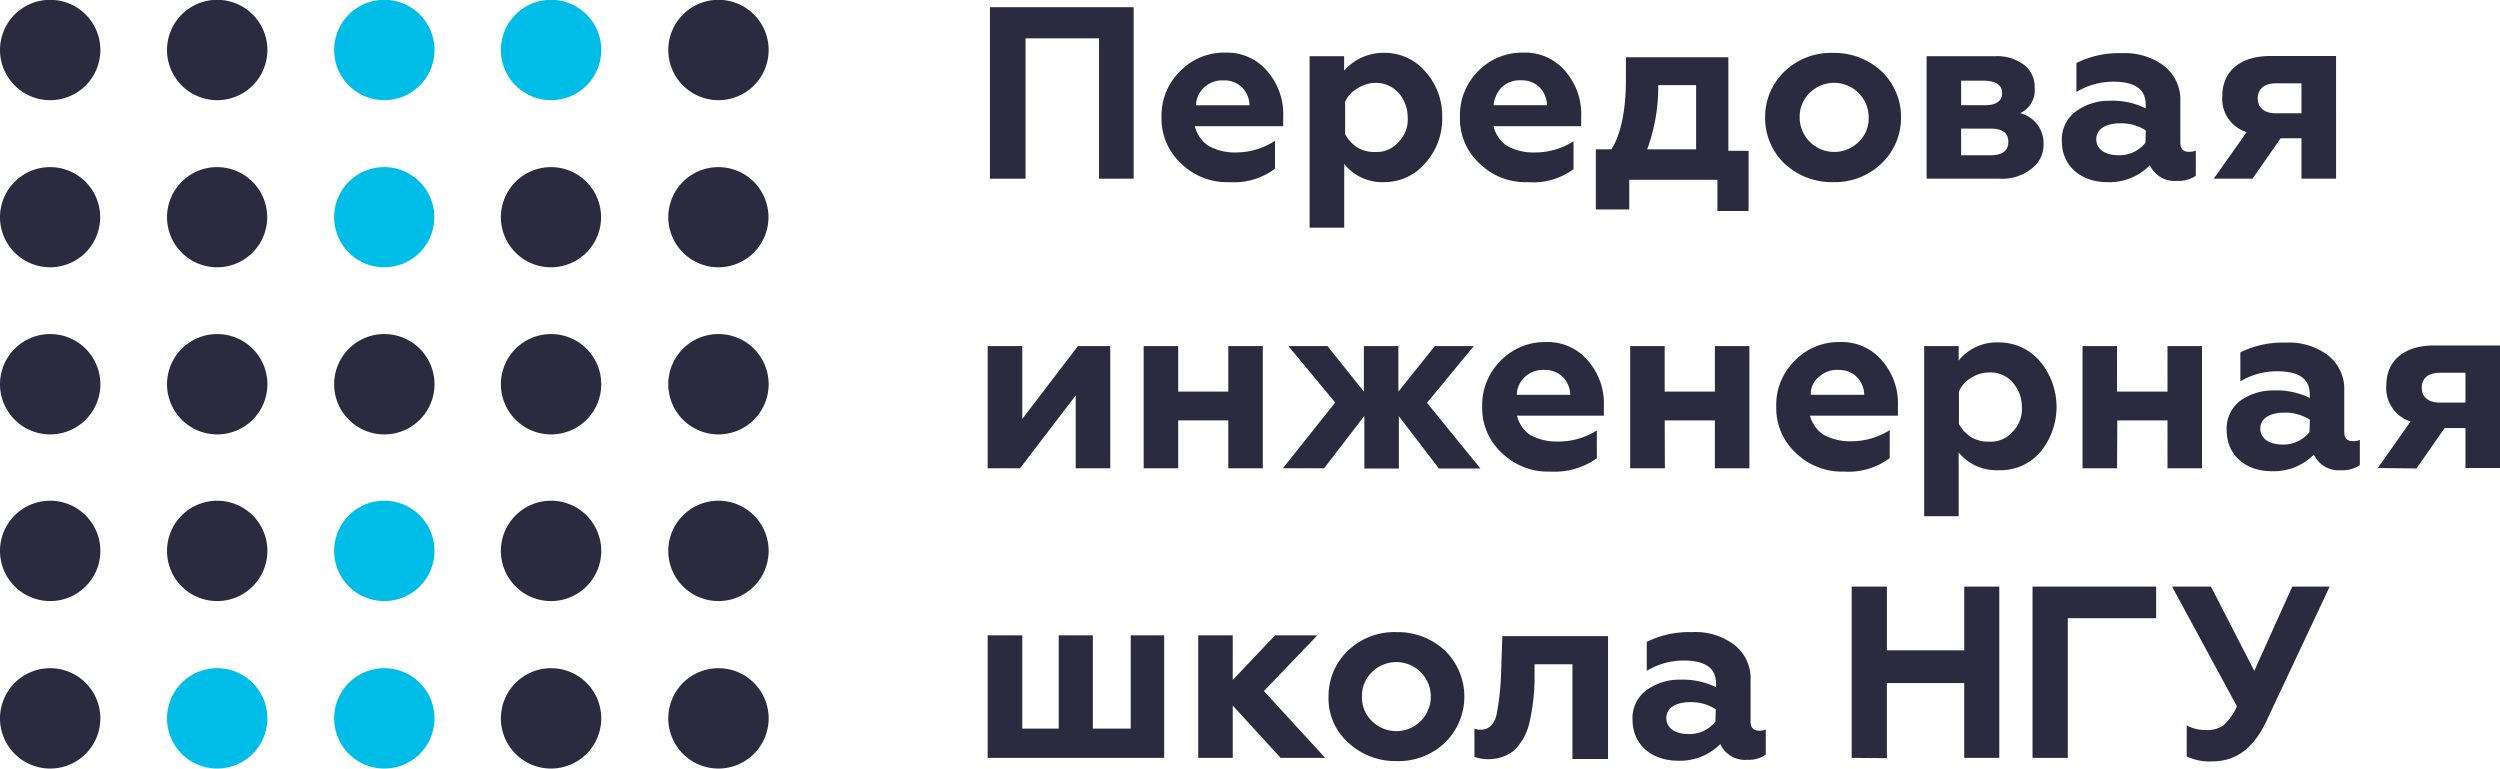 <?xml version="1.0" encoding="UTF-8"?> <svg xmlns="http://www.w3.org/2000/svg" viewBox="0 0 274.51 84.39"> <defs> <style>.cls-1{fill:#00bde8;}.cls-2{fill:#2b2b3f;}</style> </defs> <title>logo пиш</title> <g id="Слой_2" data-name="Слой 2"> <g id="Слой_1-2" data-name="Слой 1"> <path class="cls-1" d="M42.19,11a5.51,5.51,0,1,0-5.5-5.51A5.51,5.51,0,0,0,42.19,11Z"></path> <path class="cls-1" d="M23.85,84.39a5.51,5.51,0,1,0-5.51-5.51A5.51,5.51,0,0,0,23.85,84.39Z"></path> <path class="cls-1" d="M42.19,29.35a5.5,5.5,0,1,0-5.5-5.5A5.51,5.51,0,0,0,42.19,29.35Z"></path> <path class="cls-1" d="M42.19,66a5.51,5.51,0,1,0-5.5-5.5A5.51,5.51,0,0,0,42.19,66Z"></path> <path class="cls-1" d="M42.19,84.39a5.51,5.51,0,1,0-5.5-5.51A5.51,5.51,0,0,0,42.19,84.39Z"></path> <path class="cls-1" d="M60.54,11A5.51,5.51,0,1,0,55,5.5,5.51,5.51,0,0,0,60.54,11Z"></path> <path class="cls-2" d="M5.5,11A5.51,5.51,0,1,0,0,5.5,5.51,5.51,0,0,0,5.5,11Z"></path> <path class="cls-2" d="M5.5,29.35A5.5,5.5,0,1,0,0,23.85,5.51,5.51,0,0,0,5.5,29.35Z"></path> <path class="cls-2" d="M5.5,47.7A5.51,5.51,0,1,0,0,42.19,5.51,5.51,0,0,0,5.5,47.7Z"></path> <path class="cls-2" d="M5.5,66A5.51,5.51,0,1,0,0,60.54,5.51,5.51,0,0,0,5.5,66Z"></path> <path class="cls-2" d="M5.5,84.39A5.51,5.51,0,1,0,0,78.88,5.51,5.51,0,0,0,5.5,84.39Z"></path> <path class="cls-2" d="M23.85,11A5.51,5.51,0,1,0,18.34,5.5,5.51,5.51,0,0,0,23.85,11Z"></path> <path class="cls-2" d="M23.85,29.35a5.5,5.5,0,1,0-5.51-5.5A5.5,5.5,0,0,0,23.85,29.35Z"></path> <path class="cls-2" d="M23.85,47.7a5.51,5.51,0,1,0-5.51-5.51A5.51,5.51,0,0,0,23.85,47.7Z"></path> <path class="cls-2" d="M23.85,66a5.51,5.51,0,1,0-5.51-5.5A5.5,5.5,0,0,0,23.85,66Z"></path> <path class="cls-2" d="M42.19,47.7a5.51,5.51,0,1,0-5.5-5.51A5.51,5.51,0,0,0,42.19,47.7Z"></path> <path class="cls-2" d="M60.54,29.35A5.5,5.5,0,1,0,55,23.85,5.5,5.5,0,0,0,60.54,29.35Z"></path> <path class="cls-2" d="M60.54,47.7A5.51,5.51,0,1,0,55,42.19,5.51,5.51,0,0,0,60.54,47.7Z"></path> <path class="cls-2" d="M60.54,66A5.51,5.51,0,1,0,55,60.54,5.5,5.5,0,0,0,60.54,66Z"></path> <path class="cls-2" d="M60.54,84.39A5.51,5.51,0,1,0,55,78.88,5.51,5.51,0,0,0,60.54,84.39Z"></path> <path class="cls-2" d="M78.88,11a5.51,5.51,0,1,0-5.5-5.51A5.51,5.51,0,0,0,78.88,11Z"></path> <path class="cls-2" d="M78.88,29.35a5.5,5.5,0,1,0-5.5-5.5A5.51,5.51,0,0,0,78.88,29.35Z"></path> <path class="cls-2" d="M78.88,47.7a5.51,5.51,0,1,0-5.5-5.51A5.51,5.51,0,0,0,78.88,47.7Z"></path> <path class="cls-2" d="M78.88,66a5.51,5.51,0,1,0-5.5-5.5A5.51,5.51,0,0,0,78.88,66Z"></path> <path class="cls-2" d="M78.88,84.39a5.51,5.51,0,1,0-5.5-5.51A5.51,5.51,0,0,0,78.88,84.39Z"></path> <path class="cls-2" d="M112.61,19.62H108.7V.79h15.78V19.62h-3.8V4.21h-8.07V19.62Z"></path> <path class="cls-2" d="M135,20a7.19,7.19,0,0,1-5.26-2,6.68,6.68,0,0,1-2.2-5.14,6.8,6.8,0,0,1,2-5,6.69,6.69,0,0,1,5-2.08,5.75,5.75,0,0,1,4.65,2.08,7.16,7.16,0,0,1,1.71,5v1H131.2A3.64,3.64,0,0,0,132.67,16a5.93,5.93,0,0,0,3.06.74A7.87,7.87,0,0,0,140,15.46v3.06A7.45,7.45,0,0,1,135,20Zm-3.67-8.44h5.87a2.89,2.89,0,0,0-.85-2,2.79,2.79,0,0,0-2-.73,2.87,2.87,0,0,0-2.08.73A2.8,2.8,0,0,0,131.32,11.55Z"></path> <path class="cls-2" d="M152,5.8a5.87,5.87,0,0,1,4.53,2.08,7.25,7.25,0,0,1,1.83,5,7.27,7.27,0,0,1-1.83,5A5.9,5.9,0,0,1,152,20a5.34,5.34,0,0,1-4.4-2v7H143.8V6.17h3.79V7.76A5.71,5.71,0,0,1,152,5.8Zm-1,3.3a3.74,3.74,0,0,0-1.95.61,3.18,3.18,0,0,0-1.35,1.47v3.55a4,4,0,0,0,1.35,1.47,3.63,3.63,0,0,0,1.95.49,3.15,3.15,0,0,0,2.57-1.11,3.46,3.46,0,0,0,1-2.69,4,4,0,0,0-1-2.69A3.34,3.34,0,0,0,151,9.1Z"></path> <path class="cls-2" d="M167.77,20a7.17,7.17,0,0,1-5.26-2,6.65,6.65,0,0,1-2.2-5.14,6.83,6.83,0,0,1,1.95-5,6.73,6.73,0,0,1,5-2.08,5.75,5.75,0,0,1,4.65,2.08,7.16,7.16,0,0,1,1.71,5v1H164A3.59,3.59,0,0,0,165.45,16a5.91,5.91,0,0,0,3.05.74,7.82,7.82,0,0,0,4.28-1.23v3.06A7.42,7.42,0,0,1,167.77,20ZM164,11.55h5.87a2.9,2.9,0,0,0-.86-2,2.76,2.76,0,0,0-2-.73,2.87,2.87,0,0,0-2.08.73A3.31,3.31,0,0,0,164,11.55Z"></path> <path class="cls-2" d="M178.9,23h-3.67v-6.6h1.71c1-1.59,1.59-4.16,1.59-7.58V6.29h11.25V16.56H192v6.61h-3.42V19.74H178.9Zm1.95-6.6h5.39V9.35h-4.16A19.8,19.8,0,0,1,180.85,16.44Z"></path> <path class="cls-2" d="M197.61,12.89a3.8,3.8,0,0,0,6.48,2.69,3.55,3.55,0,0,0,1.1-2.69,3.8,3.8,0,0,0-6.48-2.69A3.62,3.62,0,0,0,197.61,12.89Zm-3.79,0a6.9,6.9,0,0,1,2.08-5,7.35,7.35,0,0,1,5.38-2.08,7.57,7.57,0,0,1,5.38,2.08,6.9,6.9,0,0,1,2.08,5,6.92,6.92,0,0,1-2.08,5A7.41,7.41,0,0,1,201.28,20a7.61,7.61,0,0,1-5.38-2.08A6.92,6.92,0,0,1,193.82,12.89Z"></path> <path class="cls-2" d="M219.5,19.62h-7.95V6.17h7.59a4.86,4.86,0,0,1,3.17,1,3,3,0,0,1,1.1,2.44,2.77,2.77,0,0,1-1.59,2.82,3.38,3.38,0,0,1,2.57,3.42,3.26,3.26,0,0,1-1.34,2.69A5.17,5.17,0,0,1,219.5,19.62ZM215.34,14v3.05h3.18c1.35,0,2-.49,2-1.47s-.61-1.46-2-1.46h-3.18Zm0-5.14v2.69H218c1.23,0,1.84-.49,1.84-1.35s-.73-1.34-2-1.34Z"></path> <path class="cls-2" d="M112,51.42h-3.55V38h3.8v8l6.11-8h3.55V51.42h-3.79v-8Z"></path> <path class="cls-2" d="M129.37,51.42h-3.79V38h3.79v5h5.5V38h3.79V51.42h-3.79V46.16h-5.5Z"></path> <path class="cls-2" d="M145.39,51.42h-4.53l5.75-7.22L141.47,38h4.29l4,5V38h3.79v5l4-5h4.28l-5.14,6.23,5.87,7.22H158l-4.4-5.75v5.75h-3.79V45.67Z"></path> <path class="cls-2" d="M170.21,51.78a7.2,7.2,0,0,1-5.25-2,6.67,6.67,0,0,1-2.21-5.14,6.82,6.82,0,0,1,2-5,6.73,6.73,0,0,1,5-2.08,5.75,5.75,0,0,1,4.64,2.08,7.1,7.1,0,0,1,1.72,5v1h-9.54A3.62,3.62,0,0,0,168,47.75a6,6,0,0,0,3.06.73,7.81,7.81,0,0,0,4.28-1.22v3.06A8,8,0,0,1,170.21,51.78Zm-3.66-8.43h5.87a2.88,2.88,0,0,0-.86-2,2.77,2.77,0,0,0-2-.73,2.88,2.88,0,0,0-2.08.73A2.75,2.75,0,0,0,166.55,43.35Z"></path> <path class="cls-2" d="M182.81,51.42H179V38h3.79v5h5.51V38h3.79V51.42h-3.79V46.16h-5.51Z"></path> <path class="cls-2" d="M202.5,51.78a7.22,7.22,0,0,1-5.26-2,6.7,6.7,0,0,1-2.2-5.14,6.78,6.78,0,0,1,2-5,6.69,6.69,0,0,1,5-2.08,5.75,5.75,0,0,1,4.65,2.08,7.14,7.14,0,0,1,1.71,5v1h-9.66a3.64,3.64,0,0,0,1.47,2.08,5.91,5.91,0,0,0,3,.73,7.87,7.87,0,0,0,4.29-1.22v3.06A7.46,7.46,0,0,1,202.5,51.78Zm-3.67-8.43h5.87a2.87,2.87,0,0,0-.85-2,2.79,2.79,0,0,0-2-.73,2.87,2.87,0,0,0-2.08.73A2.38,2.38,0,0,0,198.83,43.35Z"></path> <path class="cls-2" d="M219.5,37.6A5.87,5.87,0,0,1,224,39.68a7.79,7.79,0,0,1,0,10,5.78,5.78,0,0,1-4.53,1.95,5.36,5.36,0,0,1-4.4-1.95v7h-3.79V38h3.79v1.59A5.35,5.35,0,0,1,219.5,37.6Zm-1.1,3.3a3.8,3.8,0,0,0-2,.61A3.11,3.11,0,0,0,215.1,43v3.55A3.85,3.85,0,0,0,216.44,48a3.6,3.6,0,0,0,2,.49,3.14,3.14,0,0,0,2.57-1.1,3.51,3.51,0,0,0,1-2.69A4,4,0,0,0,221,42,3.17,3.17,0,0,0,218.4,40.9Z"></path> <path class="cls-2" d="M232.46,51.42h-3.79V38h3.79v5H238V38h3.79V51.42H238V46.16h-5.51Z"></path> <path class="cls-2" d="M127.9,83.22H108.45V69.76h3.8V80h4V69.76H120V80h4.16V69.76h3.67V83.22Z"></path> <path class="cls-2" d="M135.36,83.22h-3.79V69.76h3.79v4.9l4.65-4.9h4.64l-5.87,6.12,6.73,7.34h-4.89l-5.26-5.75v5.75Z"></path> <path class="cls-2" d="M149.55,76.49a3.57,3.57,0,0,0,1.1,2.69,3.79,3.79,0,1,0,0-5.38A3.57,3.57,0,0,0,149.55,76.49Zm-3.67,0a6.89,6.89,0,0,1,2.08-5,7.35,7.35,0,0,1,5.38-2.08,7.57,7.57,0,0,1,5.38,2.08,7.07,7.07,0,0,1,0,10,7.37,7.37,0,0,1-5.38,2.08A7.55,7.55,0,0,1,148,81.5,6.45,6.45,0,0,1,145.88,76.49Z"></path> <path class="cls-2" d="M172.66,72.94H168.5v1.84a22.53,22.53,0,0,1-.61,4.77,6.25,6.25,0,0,1-1.59,2.81,4.46,4.46,0,0,1-2.93,1,4.29,4.29,0,0,1-1.47-.25V80a1.56,1.56,0,0,0,.73.12c.86,0,1.47-.61,1.71-1.71a29,29,0,0,0,.49-4.65l.13-3.91h11.61V83.34h-3.91Z"></path> <path class="cls-2" d="M241.11,16.53V19.3a3.31,3.31,0,0,1-2.05.56,3,3,0,0,1-3-1.72A6.16,6.16,0,0,1,231.4,20c-2.91,0-5-1.78-5-4.49A3.8,3.8,0,0,1,228,12.19a6.2,6.2,0,0,1,3.73-1.13,8.2,8.2,0,0,1,3.88.84v-.41c0-1.69-1.18-2.52-3.55-2.52A7.76,7.76,0,0,0,228,10.1V6.92a10.4,10.4,0,0,1,5-1.08,7.16,7.16,0,0,1,4.63,1.4,4.72,4.72,0,0,1,1.78,3.88v4.55c0,.67.32,1,.94,1A1.71,1.71,0,0,0,241.11,16.53Zm-5.49-2.21a5,5,0,0,0-2.8-.78c-1.61,0-2.64.64-2.64,1.75s1,1.75,2.4,1.75a3.62,3.62,0,0,0,3-1.37Z"></path> <path class="cls-2" d="M243.08,19.62l3.61-5.11a3.83,3.83,0,0,1-2.67-4c0-2.5,1.75-4.36,5.28-4.36h7.21V19.62h-3.8V15.18h-2.28l-3.1,4.44Zm9.63-7.18V9.15h-2.8c-1.26,0-2,.6-2,1.65s.75,1.64,2,1.64Z"></path> <path class="cls-2" d="M259.12,48.3v2.77a3.31,3.31,0,0,1-2.05.56,3,3,0,0,1-3-1.72,6.16,6.16,0,0,1-4.62,1.83c-2.91,0-4.95-1.78-4.95-4.49A3.79,3.79,0,0,1,246,44a6.2,6.2,0,0,1,3.75-1.13,8.19,8.19,0,0,1,3.87.83v-.4c0-1.7-1.18-2.53-3.55-2.53A7.82,7.82,0,0,0,246,41.87V38.69a10.59,10.59,0,0,1,5-1.07,7.1,7.1,0,0,1,4.63,1.4,4.69,4.69,0,0,1,1.78,3.87v4.55c0,.67.32,1,.94,1A1.71,1.71,0,0,0,259.12,48.3Zm-5.49-2.21a5,5,0,0,0-2.8-.78c-1.61,0-2.64.65-2.64,1.75s1,1.75,2.4,1.75a3.62,3.62,0,0,0,3-1.37Z"></path> <path class="cls-2" d="M261.09,51.39l3.6-5.11a3.83,3.83,0,0,1-2.66-4c0-2.5,1.75-4.35,5.27-4.35h7.21V51.39h-3.79V47h-2.29l-3.09,4.44Zm9.63-7.18V40.93h-2.8c-1.26,0-2,.59-2,1.64s.75,1.64,2,1.64Z"></path> <path class="cls-2" d="M193.89,80.09v2.77a3.22,3.22,0,0,1-2,.57,3,3,0,0,1-3-1.73,6.2,6.2,0,0,1-4.63,1.83c-2.91,0-5-1.77-5-4.49a3.77,3.77,0,0,1,1.56-3.28,6.19,6.19,0,0,1,3.74-1.13,8.25,8.25,0,0,1,3.87.83v-.4c0-1.7-1.18-2.53-3.55-2.53a7.78,7.78,0,0,0-4.06,1.13V70.48a10.53,10.53,0,0,1,5-1.07,7.06,7.06,0,0,1,4.62,1.4,4.66,4.66,0,0,1,1.78,3.87v4.55c0,.67.32,1,.94,1A1.59,1.59,0,0,0,193.89,80.09Zm-5.49-2.21a5,5,0,0,0-2.8-.78c-1.61,0-2.63.65-2.63,1.75s1,1.75,2.39,1.75a3.62,3.62,0,0,0,3-1.37Z"></path> <path class="cls-2" d="M203.32,83.22V64.41h3.87v7h8.49v-7h3.85V83.22h-3.85V75h-8.49v8.25Z"></path> <path class="cls-2" d="M223.18,83.22V64.41h13.57v3.47h-9.7V83.22Z"></path> <path class="cls-2" d="M240.11,83.06V79.65a4.36,4.36,0,0,0,2.18.51,3,3,0,0,0,1.88-.54,6,6,0,0,0,1.45-2.07L238.5,64.41h4.27l4.76,9.25,4.17-9.25h4.11l-6.93,14.73c-1.4,3-3.36,4.46-5.92,4.46A5.83,5.83,0,0,1,240.11,83.06Z"></path> </g> </g> </svg> 